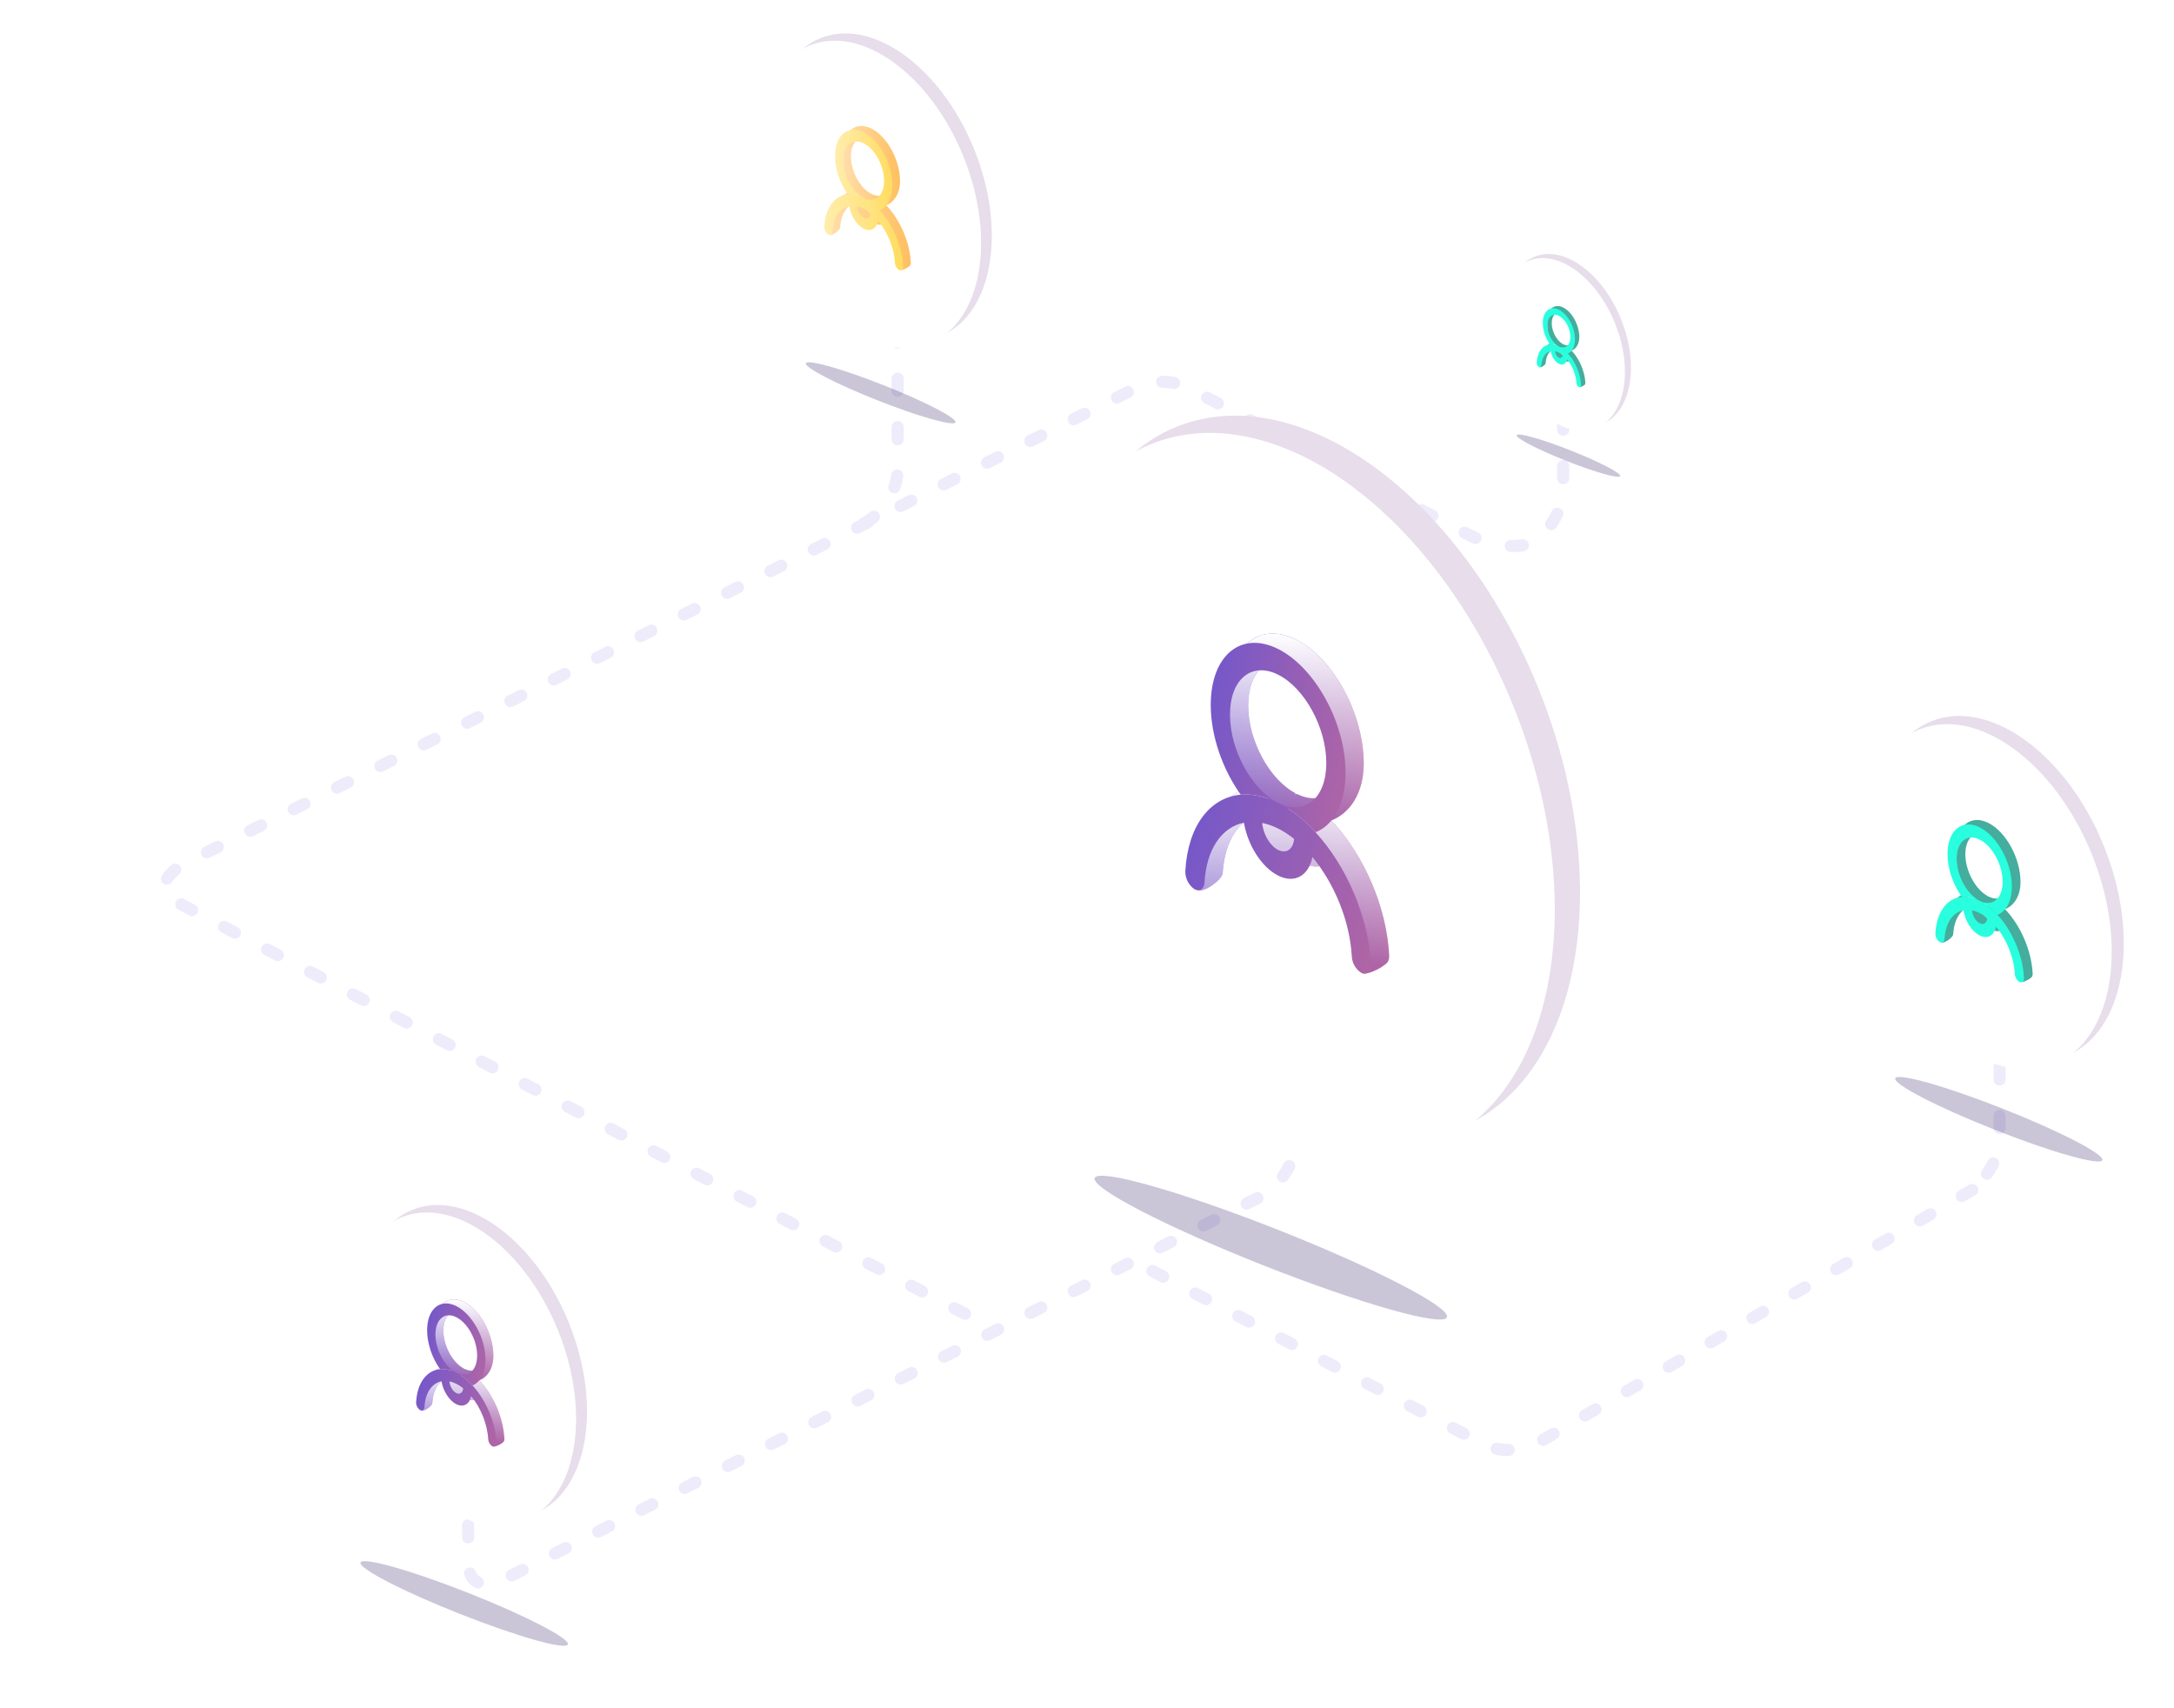 <?xml version="1.0" encoding="UTF-8"?> <svg xmlns="http://www.w3.org/2000/svg" width="359" height="282" viewBox="0 0 359 282" fill="none"> <path d="M207.645 197.836L81.763 261.515C80.277 261.939 77.307 261.812 77.307 257.912C77.307 254.011 77.307 251.374 77.307 250.543" stroke="#EEEBFB" stroke-width="2" stroke-linecap="round" stroke-dasharray="2 6"></path> <path d="M214.062 176.746V188.734C214.001 190.635 212.36 195.294 208.037 197.613" stroke="#EEEBFB" stroke-width="2" stroke-linecap="round" stroke-dasharray="2 6"></path> <path d="M258.141 68.963V81.1C258.078 83.024 256.86 87.459 252.483 89.808C251.123 90.283 247.223 90.644 242.506 88.286C240.323 87.195 219.657 76.259 197.385 64.65C195.851 63.565 191.735 61.932 187.544 64.084C183.353 66.237 59.645 128.169 29.812 142.895C28.142 144.082 25.437 146.824 27.975 148.293C30.013 149.473 103.361 187.743 161.306 217.954" stroke="#EEEBFB" stroke-width="2" stroke-linecap="round" stroke-dasharray="2 6"></path> <path d="M148.23 54.527V77.847C148.169 79.748 146.965 84.128 142.642 86.448" stroke="#EEEBFB" stroke-width="2" stroke-linecap="round" stroke-dasharray="2 6"></path> <path d="M330.195 176.254V188.242C330.134 190.143 328.93 194.523 324.607 196.843" stroke="#EEEBFB" stroke-width="2" stroke-linecap="round" stroke-dasharray="2 6"></path> <path d="M325.684 196.488L254.752 237.795C253.154 238.815 249.039 240.403 245.365 238.602C241.69 236.801 205.41 217.799 187.729 208.523" stroke="#EEEBFB" stroke-width="2" stroke-linecap="round" stroke-dasharray="2 6"></path> <ellipse cx="217.671" cy="128.362" rx="39.232" ry="62.435" transform="rotate(-22.002 217.671 128.362)" fill="#E7DDEB"></ellipse> <ellipse cx="213.499" cy="131.206" rx="39.232" ry="62.435" transform="rotate(-22.002 213.499 131.206)" fill="white"></ellipse> <g opacity="0.24" filter="url(#filter0_f)"> <ellipse cx="209.852" cy="206.014" rx="31.279" ry="3.172" transform="rotate(21.566 209.852 206.014)" fill="#23125A"></ellipse> </g> <path d="M214.065 105.636C207.93 102.56 202.934 106.698 202.934 114.872C202.934 120.005 203.252 125.456 206.234 129.619C207.548 129.507 210.764 133.639 212.234 134.119C212.885 134.331 213.393 130.715 214.065 131.051C209.68 128.85 206.112 122.307 206.112 116.47C206.112 110.632 209.68 107.675 214.065 109.876C216.743 111.22 216.792 114.685 218.234 118.119C219.153 120.307 221.234 122.347 221.234 124.619C221.234 130.457 218.449 133.252 214.065 131.051C214.782 131.41 208.543 130.575 209.234 131.051C209.734 134.051 218.522 134.116 219.791 135.512C222.782 134.347 225.196 131.179 225.196 126.046C225.196 117.872 220.2 108.72 214.065 105.636Z" fill="url(#paint0_linear)"></path> <path d="M214.065 105.636C207.93 102.56 202.934 106.698 202.934 114.872C202.934 120.005 203.252 125.456 206.234 129.619C207.548 129.507 210.764 133.639 212.234 134.119C212.885 134.331 213.393 130.715 214.065 131.051C209.68 128.85 206.112 122.307 206.112 116.47C206.112 110.632 209.68 107.675 214.065 109.876C216.743 111.22 216.792 114.685 218.234 118.119C219.153 120.307 221.234 122.347 221.234 124.619C221.234 130.457 218.449 133.252 214.065 131.051C214.782 131.41 208.543 130.575 209.234 131.051C209.734 134.051 218.522 134.116 219.791 135.512C222.782 134.347 225.196 131.179 225.196 126.046C225.196 117.872 220.2 108.72 214.065 105.636Z" fill="url(#paint1_linear)"></path> <path d="M220.235 135.894C218.348 133.82 213.427 134.714 211.234 133.618C209.042 132.522 207.081 133.046 206.734 130.618C205.984 130.685 206.418 129.917 205.734 130.165C201.821 131.581 199.106 135.885 198.737 142.258C198.694 143.439 196.856 146.269 197.816 146.966C198.692 147.484 201.838 145.3 201.906 144.17C202.229 138.613 204.812 135.036 208.415 134.313C207.734 136.618 207.507 139.25 210.234 140.618C211.792 141.402 217.04 143.726 218.086 142.924C218.878 142.317 218.967 141.44 219.235 140.118C222.837 144.46 225.403 154.738 225.735 160.618C225.746 160.88 227.433 160.176 228.235 159.618C229.036 159.06 229.463 158.836 229.395 157.638C228.953 149.719 225.282 141.391 220.235 135.894ZM214.066 138.817C212.706 138.128 211.576 136.191 211.432 134.356C212.281 134.526 213.165 134.832 214.066 135.282C214.966 135.732 215.85 136.31 216.7 136.998C216.555 138.689 215.425 139.497 214.066 138.817Z" fill="url(#paint2_linear)"></path> <path d="M220.235 135.894C218.348 133.82 213.427 134.714 211.234 133.618C209.042 132.522 207.081 133.046 206.734 130.618C205.984 130.685 206.418 129.917 205.734 130.165C201.821 131.581 199.106 135.885 198.737 142.258C198.694 143.439 196.856 146.269 197.816 146.966C198.692 147.484 201.838 145.3 201.906 144.17C202.229 138.613 204.812 135.036 208.415 134.313C207.734 136.618 207.507 139.25 210.234 140.618C211.792 141.402 217.04 143.726 218.086 142.924C218.878 142.317 218.967 141.44 219.235 140.118C222.837 144.46 225.403 154.738 225.735 160.618C225.746 160.88 227.433 160.176 228.235 159.618C229.036 159.06 229.463 158.836 229.395 157.638C228.953 149.719 225.282 141.391 220.235 135.894ZM214.066 138.817C212.706 138.128 211.576 136.191 211.432 134.356C212.281 134.526 213.165 134.832 214.066 135.282C214.966 135.732 215.85 136.31 216.7 136.998C216.555 138.689 215.425 139.497 214.066 138.817Z" fill="url(#paint3_linear)"></path> <path d="M211.065 107.167C204.93 104.091 199.934 108.229 199.934 116.404C199.934 121.536 201.905 127.059 204.887 131.223C206.782 131.061 208.873 131.486 211.065 132.582C206.68 130.382 203.112 123.839 203.112 118.001C203.112 112.164 206.68 109.207 211.065 111.407C215.449 113.608 219.018 120.151 219.018 125.988C219.018 131.826 215.449 134.783 211.065 132.582C213.257 133.678 215.347 135.352 217.234 137.426C220.225 136.262 222.196 132.71 222.196 127.577C222.196 119.403 217.2 110.252 211.065 107.167Z" fill="url(#paint4_linear)"></path> <path d="M217.235 137.426C215.348 135.352 213.258 133.678 211.066 132.582C208.873 131.486 206.783 131.061 204.888 131.223C199.841 131.673 196.17 136.304 195.737 143.79C195.694 144.971 196.238 146.101 197.198 146.798C198.073 147.316 198.838 146.832 198.906 145.702C199.229 140.145 201.812 136.567 205.415 135.845C206.035 139.541 208.338 143.212 211.066 144.58C213.802 145.957 216.104 144.589 216.725 141.521C220.328 145.863 222.894 152.024 223.225 157.904C223.276 159.017 223.862 160.045 224.806 160.648C224.848 160.674 224.891 160.691 224.933 160.708C225.808 161.056 226.462 160.368 226.395 159.17C225.953 151.25 222.282 142.923 217.235 137.426ZM211.066 140.349C209.706 139.66 208.576 137.723 208.431 135.888C209.281 136.057 210.165 136.363 211.066 136.814C211.966 137.264 212.85 137.842 213.7 138.53C213.555 140.221 212.425 141.028 211.066 140.349Z" fill="url(#paint5_linear)"></path> <g filter="url(#filter1_f)"> <ellipse cx="145.421" cy="30.872" rx="16.654" ry="26.504" transform="rotate(-22.002 145.421 30.872)" fill="#E7DDEB"></ellipse> <ellipse cx="143.652" cy="32.077" rx="16.654" ry="26.504" transform="rotate(-22.002 143.652 32.077)" fill="white"></ellipse> <g opacity="0.24" filter="url(#filter2_f)"> <ellipse cx="145.424" cy="64.861" rx="13.278" ry="1.347" transform="rotate(21.566 145.424 64.861)" fill="#23125A"></ellipse> </g> <path d="M143.893 21.223C141.289 19.917 139.168 21.674 139.168 25.144C139.168 27.322 139.303 29.636 140.569 31.404C141.127 31.356 142.492 33.11 143.116 33.314C143.392 33.404 143.608 31.869 143.893 32.011C142.032 31.077 140.517 28.3 140.517 25.822C140.517 23.344 142.032 22.088 143.893 23.023C145.03 23.593 145.051 25.064 145.663 26.522C146.053 27.451 146.937 28.317 146.937 29.281C146.937 31.759 145.754 32.946 143.893 32.011C144.198 32.164 141.549 31.809 141.843 32.011C142.055 33.285 145.785 33.313 146.324 33.905C147.594 33.411 148.619 32.066 148.619 29.887C148.619 26.417 146.498 22.532 143.893 21.223Z" fill="url(#paint6_linear)"></path> <path d="M146.513 34.068C145.712 33.188 143.623 33.568 142.693 33.102C141.762 32.637 140.929 32.859 140.782 31.829C140.464 31.857 140.648 31.531 140.358 31.636C138.697 32.238 137.544 34.065 137.387 36.77C137.369 37.271 136.589 38.473 136.997 38.768C137.368 38.989 138.704 38.061 138.733 37.581C138.87 35.222 139.966 33.704 141.496 33.397C141.207 34.376 141.11 35.493 142.268 36.074C142.929 36.406 145.157 37.393 145.601 37.053C145.937 36.795 145.975 36.422 146.089 35.861C147.618 37.705 148.707 42.068 148.848 44.564C148.853 44.675 149.569 44.376 149.909 44.139C150.249 43.903 150.431 43.807 150.402 43.299C150.214 39.937 148.656 36.402 146.513 34.068ZM143.895 35.309C143.317 35.017 142.838 34.194 142.776 33.415C143.137 33.487 143.512 33.617 143.895 33.809C144.277 34 144.652 34.245 145.013 34.537C144.951 35.255 144.472 35.598 143.895 35.309Z" fill="url(#paint7_linear)"></path> <path d="M142.62 21.873C140.015 20.567 137.895 22.324 137.895 25.794C137.895 27.973 138.731 30.317 139.997 32.085C140.802 32.016 141.689 32.197 142.62 32.662C140.759 31.728 139.244 28.95 139.244 26.472C139.244 23.994 140.759 22.739 142.62 23.673C144.481 24.607 145.996 27.385 145.996 29.863C145.996 32.341 144.481 33.596 142.62 32.662C143.55 33.127 144.438 33.838 145.239 34.718C146.508 34.224 147.345 32.716 147.345 30.537C147.345 27.067 145.224 23.182 142.62 21.873Z" fill="url(#paint8_linear)"></path> <path d="M145.24 34.718C144.439 33.837 143.552 33.127 142.621 32.661C141.691 32.196 140.803 32.016 139.999 32.084C137.856 32.276 136.298 34.241 136.114 37.419C136.096 37.921 136.327 38.4 136.735 38.696C137.106 38.916 137.431 38.711 137.46 38.231C137.597 35.872 138.693 34.353 140.223 34.047C140.486 35.616 141.464 37.174 142.621 37.755C143.783 38.339 144.76 37.758 145.024 36.456C146.553 38.299 147.642 40.914 147.783 43.411C147.805 43.883 148.054 44.32 148.454 44.576C148.472 44.587 148.49 44.594 148.508 44.601C148.88 44.749 149.157 44.457 149.129 43.948C148.941 40.586 147.383 37.051 145.24 34.718ZM142.621 35.958C142.044 35.666 141.565 34.844 141.503 34.065C141.864 34.137 142.239 34.267 142.621 34.458C143.004 34.649 143.379 34.894 143.74 35.187C143.678 35.904 143.199 36.247 142.621 35.958Z" fill="url(#paint9_linear)"></path> </g> <g filter="url(#filter3_f)"> <ellipse cx="78.212" cy="224.84" rx="16.986" ry="27.032" transform="rotate(-22.002 78.212 224.84)" fill="#E7DDEB"></ellipse> <ellipse cx="76.407" cy="226.071" rx="16.986" ry="27.032" transform="rotate(-22.002 76.407 226.071)" fill="white"></ellipse> <g opacity="0.24" filter="url(#filter4_f)"> <ellipse cx="76.653" cy="264.768" rx="18.405" ry="1.867" transform="rotate(21.566 76.653 264.768)" fill="#23125A"></ellipse> </g> <path d="M76.651 215.001C73.995 213.669 71.832 215.461 71.832 219C71.832 221.222 71.97 223.582 73.261 225.384C73.83 225.336 75.222 227.125 75.859 227.333C76.141 227.425 76.36 225.859 76.651 226.004C74.753 225.052 73.208 222.219 73.208 219.691C73.208 217.164 74.753 215.884 76.651 216.837C77.811 217.419 77.832 218.919 78.457 220.405C78.854 221.353 79.755 222.236 79.755 223.22C79.755 225.747 78.55 226.957 76.651 226.004C76.962 226.16 74.261 225.798 74.56 226.004C74.776 227.303 78.581 227.332 79.131 227.936C80.426 227.432 81.471 226.06 81.471 223.838C81.471 220.298 79.308 216.336 76.651 215.001Z" fill="url(#paint10_linear)"></path> <path d="M76.651 215.001C73.995 213.669 71.832 215.461 71.832 219C71.832 221.222 71.97 223.582 73.261 225.384C73.83 225.336 75.222 227.125 75.859 227.333C76.141 227.425 76.36 225.859 76.651 226.004C74.753 225.052 73.208 222.219 73.208 219.691C73.208 217.164 74.753 215.884 76.651 216.837C77.811 217.419 77.832 218.919 78.457 220.405C78.854 221.353 79.755 222.236 79.755 223.22C79.755 225.747 78.55 226.957 76.651 226.004C76.962 226.16 74.261 225.798 74.56 226.004C74.776 227.303 78.581 227.332 79.131 227.936C80.426 227.432 81.471 226.06 81.471 223.838C81.471 220.298 79.308 216.336 76.651 215.001Z" fill="url(#paint11_linear)"></path> <path d="M79.322 228.101C78.506 227.204 76.375 227.591 75.426 227.116C74.477 226.642 73.627 226.868 73.477 225.817C73.152 225.846 73.34 225.514 73.044 225.621C71.35 226.234 70.174 228.098 70.015 230.857C69.996 231.368 69.2 232.594 69.616 232.895C69.995 233.12 71.358 232.174 71.387 231.685C71.527 229.279 72.645 227.73 74.205 227.417C73.91 228.415 73.812 229.555 74.993 230.147C75.667 230.486 77.939 231.493 78.392 231.145C78.735 230.882 78.774 230.503 78.889 229.93C80.449 231.81 81.56 236.26 81.704 238.806C81.709 238.919 82.439 238.615 82.786 238.373C83.133 238.132 83.318 238.035 83.288 237.516C83.097 234.087 81.508 230.482 79.322 228.101ZM76.651 229.367C76.063 229.069 75.573 228.23 75.511 227.436C75.879 227.509 76.261 227.642 76.651 227.837C77.041 228.032 77.424 228.282 77.792 228.58C77.729 229.312 77.24 229.661 76.651 229.367Z" fill="url(#paint12_linear)"></path> <path d="M79.322 228.101C78.506 227.204 76.375 227.591 75.426 227.116C74.477 226.642 73.627 226.868 73.477 225.817C73.152 225.846 73.34 225.514 73.044 225.621C71.35 226.234 70.174 228.098 70.015 230.857C69.996 231.368 69.2 232.594 69.616 232.895C69.995 233.12 71.358 232.174 71.387 231.685C71.527 229.279 72.645 227.73 74.205 227.417C73.91 228.415 73.812 229.555 74.993 230.147C75.667 230.486 77.939 231.493 78.392 231.145C78.735 230.882 78.774 230.503 78.889 229.93C80.449 231.81 81.56 236.26 81.704 238.806C81.709 238.919 82.439 238.615 82.786 238.373C83.133 238.132 83.318 238.035 83.288 237.516C83.097 234.087 81.508 230.482 79.322 228.101ZM76.651 229.367C76.063 229.069 75.573 228.23 75.511 227.436C75.879 227.509 76.261 227.642 76.651 227.837C77.041 228.032 77.424 228.282 77.792 228.58C77.729 229.312 77.24 229.661 76.651 229.367Z" fill="url(#paint13_linear)"></path> <path d="M75.351 215.665C72.694 214.333 70.531 216.125 70.531 219.664C70.531 221.886 71.385 224.277 72.676 226.08C73.496 226.01 74.401 226.194 75.351 226.668C73.452 225.716 71.907 222.883 71.907 220.355C71.907 217.828 73.452 216.548 75.351 217.501C77.249 218.453 78.794 221.286 78.794 223.814C78.794 226.341 77.249 227.621 75.351 226.668C76.3 227.143 77.205 227.868 78.022 228.765C79.317 228.261 80.17 226.724 80.17 224.502C80.17 220.962 78.007 217 75.351 215.665Z" fill="url(#paint14_linear)"></path> <path d="M78.023 228.766C77.207 227.869 76.302 227.144 75.353 226.669C74.403 226.195 73.498 226.011 72.678 226.081C70.493 226.276 68.903 228.281 68.716 231.522C68.698 232.033 68.933 232.523 69.349 232.824C69.728 233.049 70.059 232.839 70.088 232.35C70.228 229.944 71.346 228.395 72.906 228.082C73.175 229.682 74.172 231.272 75.353 231.864C76.537 232.46 77.534 231.868 77.803 230.54C79.363 232.42 80.474 235.087 80.617 237.633C80.639 238.114 80.893 238.56 81.301 238.821C81.32 238.832 81.338 238.839 81.357 238.847C81.736 238.997 82.019 238.699 81.989 238.181C81.798 234.752 80.209 231.147 78.023 228.766ZM75.353 230.032C74.764 229.734 74.275 228.895 74.212 228.1C74.58 228.174 74.963 228.306 75.353 228.501C75.743 228.696 76.125 228.947 76.493 229.245C76.43 229.977 75.941 230.326 75.353 230.032Z" fill="url(#paint15_linear)"></path> </g> <g opacity="0.24" filter="url(#filter5_f)"> <ellipse cx="330.064" cy="184.811" rx="18.384" ry="1.864" transform="rotate(21.566 330.064 184.811)" fill="#23125A"></ellipse> </g> <ellipse cx="330.065" cy="146.732" rx="18.726" ry="29.801" transform="rotate(-22.002 330.065 146.732)" fill="#E7DDEB"></ellipse> <ellipse cx="328.073" cy="148.088" rx="18.726" ry="29.801" transform="rotate(-22.002 328.073 148.088)" fill="white"></ellipse> <path d="M328.34 135.884C325.412 134.416 323.027 136.391 323.027 140.292C323.027 142.742 323.179 145.344 324.603 147.331C325.23 147.278 326.765 149.25 327.467 149.479C327.777 149.58 328.02 147.854 328.34 148.015C326.248 146.964 324.544 143.841 324.544 141.055C324.544 138.269 326.248 136.857 328.34 137.908C329.619 138.549 329.642 140.203 330.331 141.842C330.769 142.886 331.762 143.86 331.762 144.945C331.762 147.731 330.433 149.065 328.34 148.015C328.683 148.186 325.705 147.788 326.035 148.015C326.273 149.447 330.468 149.478 331.074 150.144C332.501 149.588 333.654 148.075 333.654 145.626C333.654 141.724 331.269 137.356 328.34 135.884Z" fill="#44AD9D"></path> <path d="M331.286 150.326C330.386 149.337 328.036 149.764 326.99 149.24C325.944 148.717 325.007 148.967 324.842 147.808C324.484 147.84 324.691 147.474 324.365 147.592C322.497 148.268 321.201 150.322 321.025 153.364C321.005 153.928 320.127 155.279 320.585 155.611C321.003 155.859 322.505 154.816 322.538 154.277C322.692 151.624 323.925 149.917 325.644 149.572C325.32 150.672 325.211 151.929 326.513 152.582C327.256 152.955 329.761 154.065 330.26 153.682C330.638 153.392 330.681 152.974 330.809 152.343C332.528 154.415 333.753 159.321 333.911 162.128C333.917 162.253 334.722 161.917 335.104 161.65C335.487 161.384 335.691 161.277 335.658 160.705C335.447 156.925 333.695 152.951 331.286 150.326ZM328.341 151.722C327.693 151.393 327.153 150.468 327.084 149.592C327.49 149.674 327.912 149.82 328.341 150.034C328.771 150.249 329.193 150.525 329.599 150.854C329.53 151.661 328.99 152.046 328.341 151.722Z" fill="#44AD9D"></path> <path d="M326.911 136.614C323.982 135.146 321.598 137.121 321.598 141.023C321.598 143.473 322.539 146.109 323.962 148.096C324.867 148.019 325.864 148.222 326.911 148.745C324.818 147.695 323.115 144.572 323.115 141.785C323.115 138.999 324.818 137.588 326.911 138.638C329.004 139.689 330.707 142.811 330.707 145.598C330.707 148.384 329.004 149.796 326.911 148.745C327.957 149.268 328.955 150.067 329.855 151.057C331.283 150.501 332.224 148.806 332.224 146.356C332.224 142.455 329.839 138.087 326.911 136.614Z" fill="#29FEDE"></path> <path d="M329.856 151.057C328.956 150.067 327.958 149.268 326.911 148.745C325.865 148.222 324.867 148.019 323.963 148.096C321.554 148.311 319.802 150.521 319.595 154.094C319.575 154.658 319.834 155.198 320.292 155.53C320.71 155.778 321.075 155.546 321.108 155.007C321.262 152.354 322.495 150.647 324.214 150.302C324.51 152.067 325.61 153.819 326.911 154.472C328.217 155.129 329.317 154.476 329.613 153.011C331.332 155.084 332.557 158.024 332.715 160.831C332.74 161.362 333.02 161.853 333.47 162.141C333.49 162.153 333.51 162.161 333.531 162.169C333.948 162.336 334.261 162.007 334.228 161.435C334.017 157.655 332.265 153.681 329.856 151.057ZM326.911 152.452C326.263 152.123 325.723 151.199 325.654 150.323C326.06 150.404 326.482 150.55 326.911 150.765C327.341 150.98 327.763 151.255 328.169 151.584C328.1 152.391 327.56 152.776 326.911 152.452Z" fill="#29FEDE"></path> <g filter="url(#filter6_f)"> <g opacity="0.24" filter="url(#filter7_f)"> <ellipse cx="259.003" cy="75.238" rx="9.192" ry="0.932" transform="rotate(21.566 259.003 75.238)" fill="#23125A"></ellipse> </g> <ellipse cx="259.002" cy="56.198" rx="9.363" ry="14.901" transform="rotate(-22.002 259.002 56.198)" fill="#E7DDEB"></ellipse> <ellipse cx="258.005" cy="56.876" rx="9.363" ry="14.901" transform="rotate(-22.002 258.005 56.876)" fill="white"></ellipse> <path d="M258.141 50.774C256.677 50.04 255.484 51.027 255.484 52.978C255.484 54.203 255.56 55.504 256.272 56.498C256.586 56.471 257.353 57.457 257.704 57.572C257.859 57.622 257.98 56.759 258.141 56.839C257.095 56.314 256.243 54.753 256.243 53.359C256.243 51.966 257.095 51.261 258.141 51.786C258.78 52.107 258.792 52.934 259.136 53.753C259.355 54.275 259.852 54.762 259.852 55.304C259.852 56.698 259.187 57.365 258.141 56.839C258.312 56.925 256.823 56.726 256.988 56.839C257.107 57.555 259.205 57.571 259.508 57.904C260.221 57.626 260.798 56.87 260.798 55.645C260.798 53.694 259.605 51.51 258.141 50.774Z" fill="#44AD9D"></path> <path d="M259.612 57.996C259.162 57.502 257.987 57.715 257.464 57.453C256.941 57.192 256.472 57.317 256.39 56.737C256.211 56.753 256.314 56.57 256.151 56.629C255.217 56.967 254.569 57.994 254.481 59.515C254.471 59.797 254.032 60.472 254.261 60.639C254.47 60.762 255.221 60.241 255.238 59.971C255.315 58.645 255.931 57.791 256.791 57.619C256.629 58.169 256.574 58.797 257.225 59.124C257.597 59.311 258.849 59.865 259.099 59.674C259.288 59.529 259.309 59.32 259.373 59.005C260.233 60.041 260.845 62.494 260.924 63.897C260.927 63.959 261.33 63.791 261.521 63.658C261.712 63.525 261.814 63.472 261.798 63.186C261.692 61.296 260.816 59.308 259.612 57.996ZM258.14 58.694C257.815 58.53 257.545 58.067 257.511 57.629C257.714 57.67 257.925 57.743 258.14 57.85C258.354 57.958 258.565 58.096 258.768 58.26C258.734 58.663 258.464 58.856 258.14 58.694Z" fill="#44AD9D"></path> <path d="M257.426 51.139C255.962 50.405 254.77 51.393 254.77 53.343C254.77 54.568 255.24 55.886 255.952 56.88C256.404 56.842 256.903 56.943 257.426 57.205C256.38 56.679 255.528 55.118 255.528 53.725C255.528 52.332 256.38 51.626 257.426 52.151C258.473 52.676 259.324 54.238 259.324 55.631C259.324 57.024 258.473 57.73 257.426 57.205C257.949 57.466 258.448 57.866 258.898 58.361C259.612 58.083 260.083 57.235 260.083 56.01C260.083 54.059 258.89 51.875 257.426 51.139Z" fill="#29FEDE"></path> <path d="M258.897 58.361C258.447 57.867 257.948 57.467 257.425 57.205C256.901 56.944 256.402 56.842 255.95 56.881C254.746 56.988 253.87 58.094 253.766 59.88C253.756 60.162 253.886 60.432 254.115 60.598C254.324 60.722 254.506 60.606 254.523 60.337C254.6 59.01 255.216 58.157 256.076 57.984C256.224 58.866 256.774 59.742 257.425 60.069C258.078 60.397 258.627 60.071 258.775 59.339C259.635 60.375 260.247 61.845 260.326 63.249C260.339 63.514 260.479 63.76 260.704 63.904C260.714 63.91 260.724 63.914 260.734 63.918C260.943 64.001 261.099 63.837 261.083 63.551C260.977 61.661 260.101 59.673 258.897 58.361ZM257.425 59.059C257.1 58.895 256.83 58.432 256.796 57.994C256.999 58.035 257.21 58.108 257.425 58.215C257.639 58.323 257.85 58.461 258.053 58.625C258.019 59.029 257.749 59.221 257.425 59.059Z" fill="#29FEDE"></path> </g> <defs> <filter id="filter0_f" x="165.738" y="179.141" width="88.225" height="53.745" filterUnits="userSpaceOnUse" color-interpolation-filters="sRGB"> <feFlood flood-opacity="0" result="BackgroundImageFix"></feFlood> <feBlend mode="normal" in="SourceGraphic" in2="BackgroundImageFix" result="shape"></feBlend> <feGaussianBlur stdDeviation="7.5" result="effect1_foregroundBlur"></feGaussianBlur> </filter> <filter id="filter1_f" x="121.293" y="1.512" width="46.49" height="72.39" filterUnits="userSpaceOnUse" color-interpolation-filters="sRGB"> <feFlood flood-opacity="0" result="BackgroundImageFix"></feFlood> <feBlend mode="normal" in="SourceGraphic" in2="BackgroundImageFix" result="shape"></feBlend> <feGaussianBlur stdDeviation="2" result="effect1_foregroundBlur"></feGaussianBlur> </filter> <filter id="filter2_f" x="118.066" y="44.822" width="54.717" height="40.08" filterUnits="userSpaceOnUse" color-interpolation-filters="sRGB"> <feFlood flood-opacity="0" result="BackgroundImageFix"></feFlood> <feBlend mode="normal" in="SourceGraphic" in2="BackgroundImageFix" result="shape"></feBlend> <feGaussianBlur stdDeviation="7.5" result="effect1_foregroundBlur"></feGaussianBlur> </filter> <filter id="filter3_f" x="53.68" y="194.977" width="47.257" height="80.778" filterUnits="userSpaceOnUse" color-interpolation-filters="sRGB"> <feFlood flood-opacity="0" result="BackgroundImageFix"></feFlood> <feBlend mode="normal" in="SourceGraphic" in2="BackgroundImageFix" result="shape"></feBlend> <feGaussianBlur stdDeviation="2" result="effect1_foregroundBlur"></feGaussianBlur> </filter> <filter id="filter4_f" x="49.523" y="247.783" width="54.26" height="33.972" filterUnits="userSpaceOnUse" color-interpolation-filters="sRGB"> <feFlood flood-opacity="0" result="BackgroundImageFix"></feFlood> <feBlend mode="normal" in="SourceGraphic" in2="BackgroundImageFix" result="shape"></feBlend> <feGaussianBlur stdDeviation="5" result="effect1_foregroundBlur"></feGaussianBlur> </filter> <filter id="filter5_f" x="302.953" y="167.834" width="54.221" height="33.956" filterUnits="userSpaceOnUse" color-interpolation-filters="sRGB"> <feFlood flood-opacity="0" result="BackgroundImageFix"></feFlood> <feBlend mode="normal" in="SourceGraphic" in2="BackgroundImageFix" result="shape"></feBlend> <feGaussianBlur stdDeviation="5" result="effect1_foregroundBlur"></feGaussianBlur> </filter> <filter id="filter6_f" x="241.684" y="35.941" width="33.641" height="48.785" filterUnits="userSpaceOnUse" color-interpolation-filters="sRGB"> <feFlood flood-opacity="0" result="BackgroundImageFix"></feFlood> <feBlend mode="normal" in="SourceGraphic" in2="BackgroundImageFix" result="shape"></feBlend> <feGaussianBlur stdDeviation="3" result="effect1_foregroundBlur"></feGaussianBlur> </filter> <filter id="filter7_f" x="240.445" y="61.748" width="37.111" height="26.978" filterUnits="userSpaceOnUse" color-interpolation-filters="sRGB"> <feFlood flood-opacity="0" result="BackgroundImageFix"></feFlood> <feBlend mode="normal" in="SourceGraphic" in2="BackgroundImageFix" result="shape"></feBlend> <feGaussianBlur stdDeviation="5" result="effect1_foregroundBlur"></feGaussianBlur> </filter> <linearGradient id="paint0_linear" x1="202.934" y1="104.619" x2="229.502" y2="109.083" gradientUnits="userSpaceOnUse"> <stop stop-color="#7257CB"></stop> <stop offset="1" stop-color="#B065A5"></stop> </linearGradient> <linearGradient id="paint1_linear" x1="214.065" y1="104.619" x2="214.065" y2="135.894" gradientUnits="userSpaceOnUse"> <stop stop-color="white"></stop> <stop offset="1" stop-color="white" stop-opacity="0"></stop> </linearGradient> <linearGradient id="paint2_linear" x1="198.73" y1="129.657" x2="234.238" y2="138.337" gradientUnits="userSpaceOnUse"> <stop stop-color="#7257CB"></stop> <stop offset="1" stop-color="#B065A5"></stop> </linearGradient> <linearGradient id="paint3_linear" x1="214.063" y1="129.657" x2="214.063" y2="159.266" gradientUnits="userSpaceOnUse"> <stop stop-color="white"></stop> <stop offset="1" stop-color="white" stop-opacity="0"></stop> </linearGradient> <linearGradient id="paint4_linear" x1="199.934" y1="106.15" x2="226.502" y2="110.614" gradientUnits="userSpaceOnUse"> <stop stop-color="#7257CB"></stop> <stop offset="1" stop-color="#B065A5"></stop> </linearGradient> <linearGradient id="paint5_linear" x1="195.734" y1="131.189" x2="231.242" y2="139.87" gradientUnits="userSpaceOnUse"> <stop stop-color="#7257CB"></stop> <stop offset="1" stop-color="#B065A5"></stop> </linearGradient> <linearGradient id="paint6_linear" x1="139.168" y1="26.602" x2="148.619" y2="26.625" gradientUnits="userSpaceOnUse"> <stop stop-color="#FFDEAC"></stop> <stop offset="1" stop-color="#FFBF60"></stop> </linearGradient> <linearGradient id="paint7_linear" x1="136.879" y1="37.363" x2="150.405" y2="37.41" gradientUnits="userSpaceOnUse"> <stop stop-color="#FFDEAC"></stop> <stop offset="1" stop-color="#FFBF60"></stop> </linearGradient> <linearGradient id="paint8_linear" x1="137.895" y1="27.324" x2="147.345" y2="27.347" gradientUnits="userSpaceOnUse"> <stop stop-color="#FFEDAC"></stop> <stop offset="1" stop-color="#FFDC60"></stop> </linearGradient> <linearGradient id="paint9_linear" x1="136.113" y1="37.639" x2="149.131" y2="37.685" gradientUnits="userSpaceOnUse"> <stop stop-color="#FFEDAC"></stop> <stop offset="1" stop-color="#FFDC60"></stop> </linearGradient> <linearGradient id="paint10_linear" x1="71.832" y1="214.561" x2="83.335" y2="216.493" gradientUnits="userSpaceOnUse"> <stop stop-color="#7257CB"></stop> <stop offset="1" stop-color="#B065A5"></stop> </linearGradient> <linearGradient id="paint11_linear" x1="76.651" y1="214.561" x2="76.651" y2="228.101" gradientUnits="userSpaceOnUse"> <stop stop-color="white"></stop> <stop offset="1" stop-color="white" stop-opacity="0"></stop> </linearGradient> <linearGradient id="paint12_linear" x1="70.012" y1="225.401" x2="85.385" y2="229.159" gradientUnits="userSpaceOnUse"> <stop stop-color="#7257CB"></stop> <stop offset="1" stop-color="#B065A5"></stop> </linearGradient> <linearGradient id="paint13_linear" x1="76.65" y1="225.401" x2="76.65" y2="238.221" gradientUnits="userSpaceOnUse"> <stop stop-color="white"></stop> <stop offset="1" stop-color="white" stop-opacity="0"></stop> </linearGradient> <linearGradient id="paint14_linear" x1="70.531" y1="215.225" x2="82.034" y2="217.157" gradientUnits="userSpaceOnUse"> <stop stop-color="#7257CB"></stop> <stop offset="1" stop-color="#B065A5"></stop> </linearGradient> <linearGradient id="paint15_linear" x1="68.715" y1="226.066" x2="84.088" y2="229.825" gradientUnits="userSpaceOnUse"> <stop stop-color="#7257CB"></stop> <stop offset="1" stop-color="#B065A5"></stop> </linearGradient> </defs> </svg> 